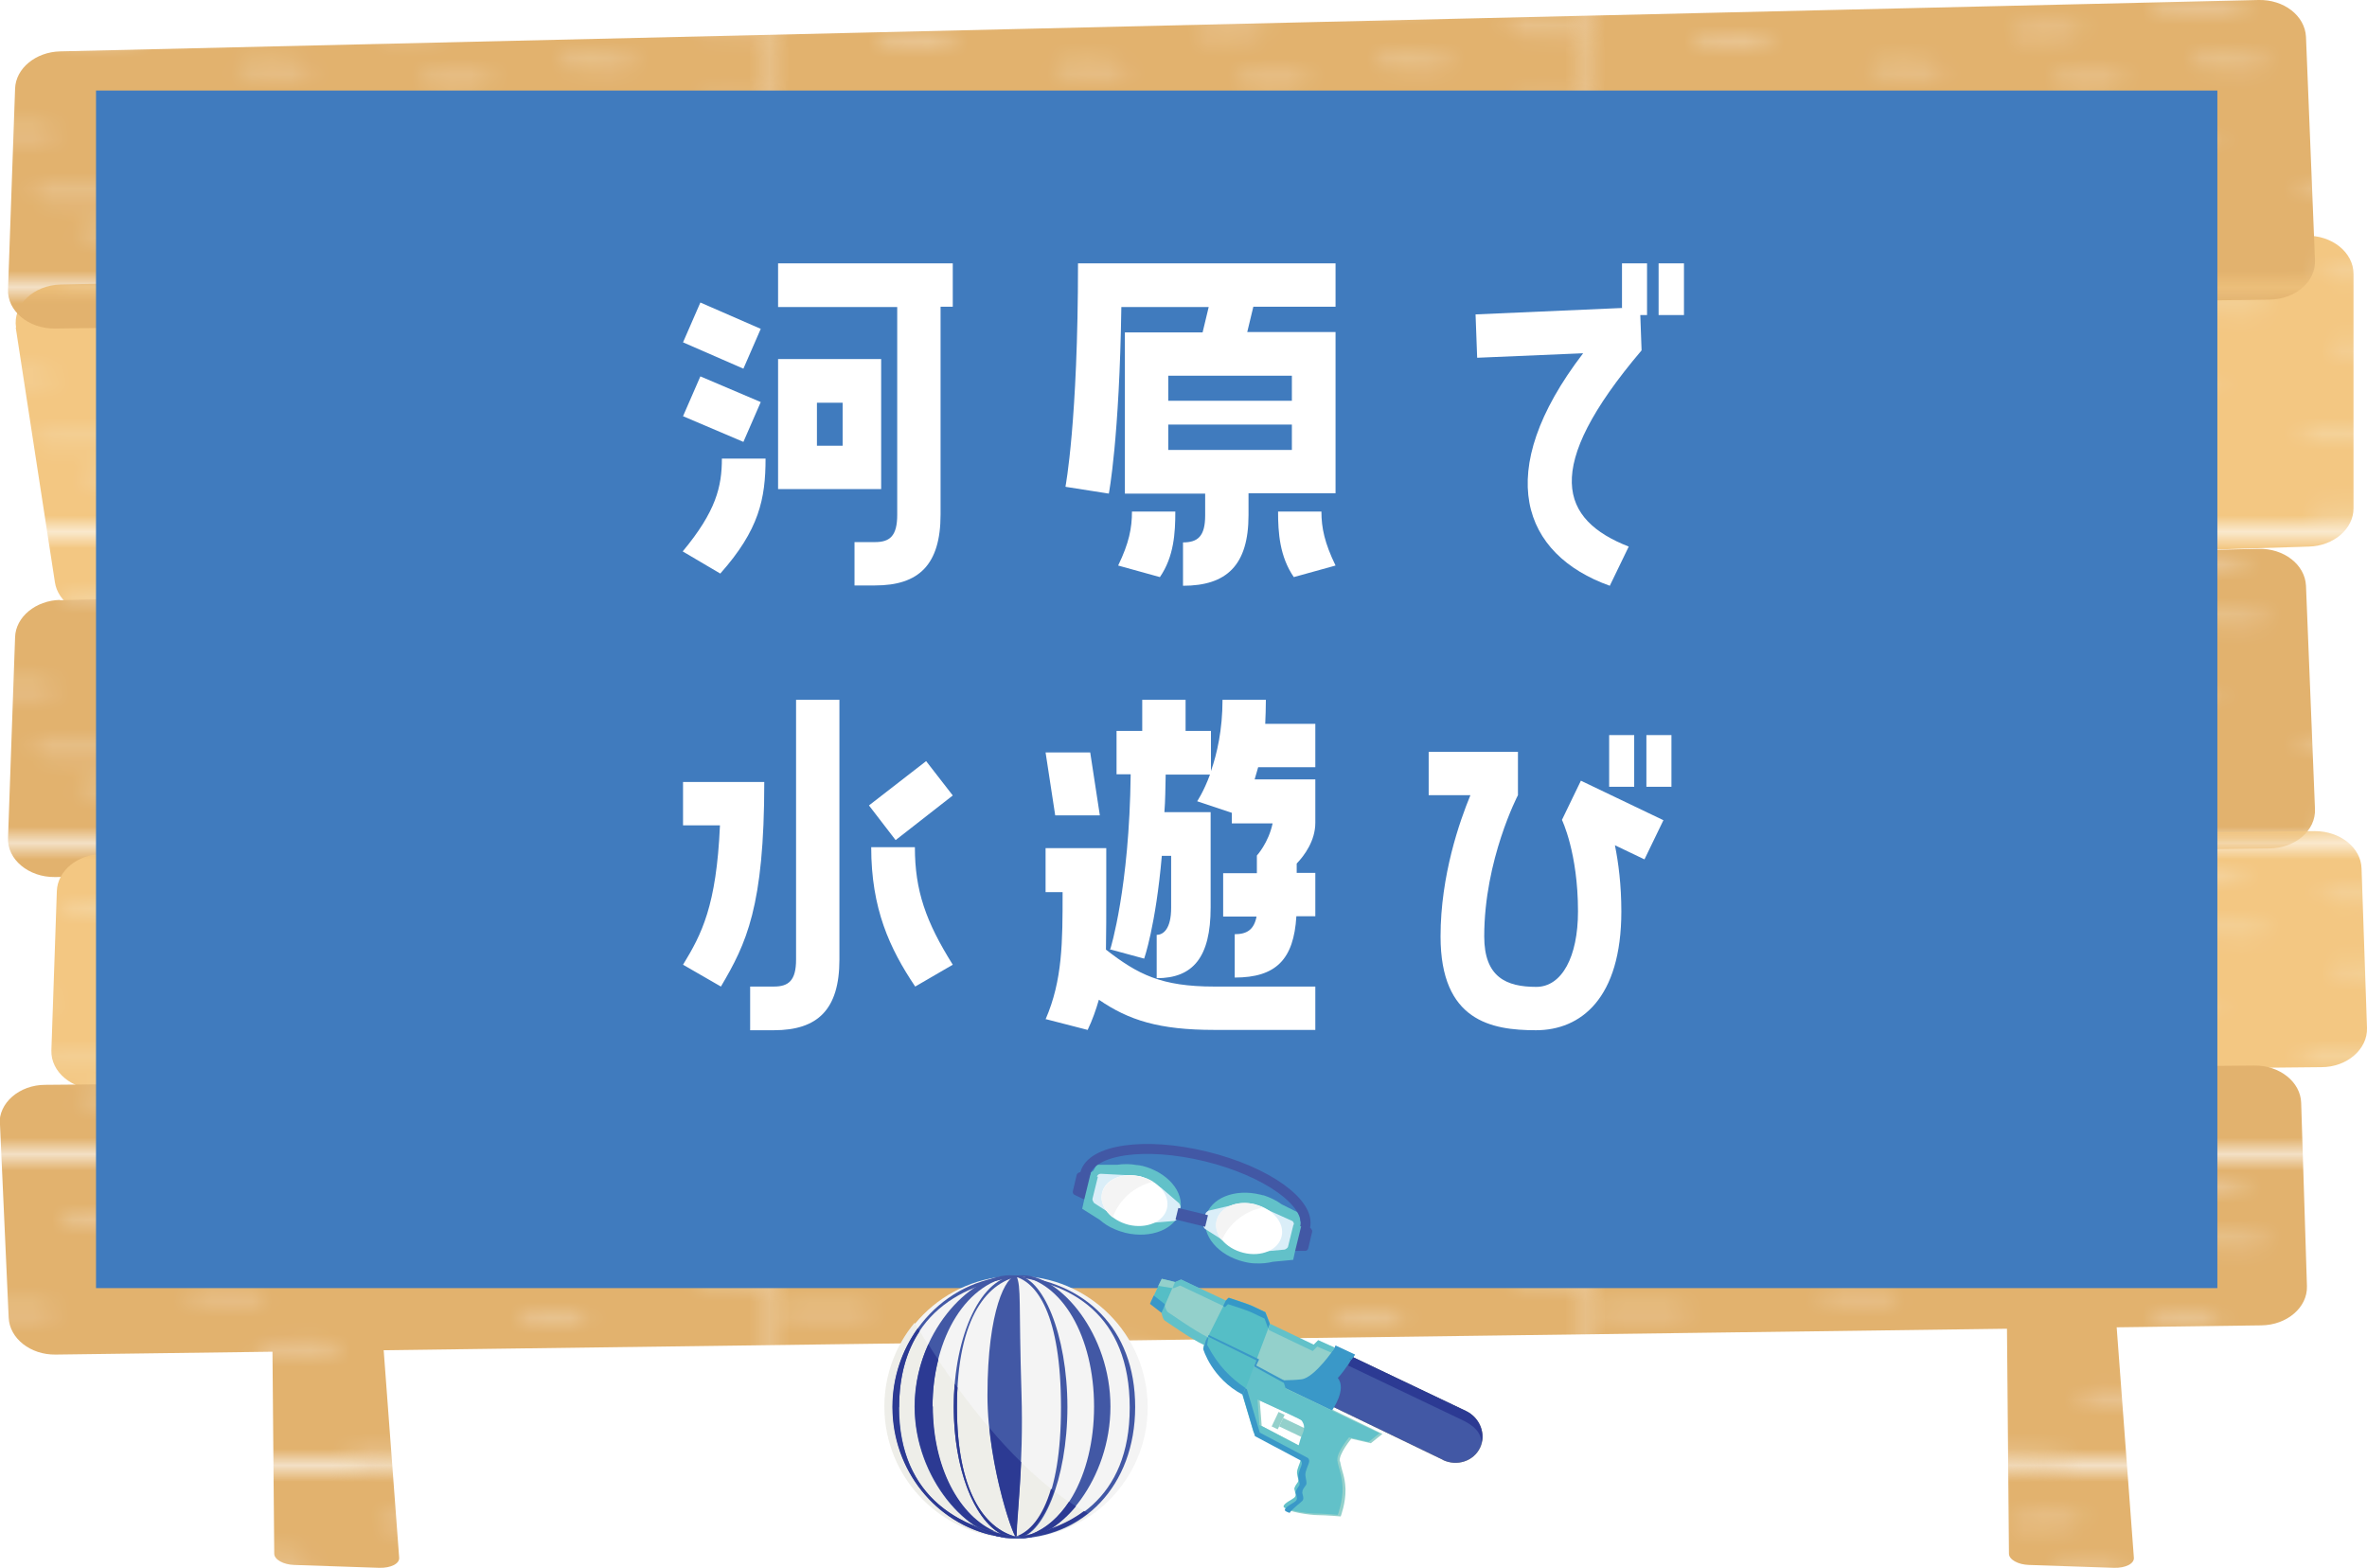 <?xml version="1.0" encoding="UTF-8"?>
<svg id="_レイヤー_1" data-name="レイヤー 1" xmlns="http://www.w3.org/2000/svg" xmlns:xlink="http://www.w3.org/1999/xlink" viewBox="0 0 73.71 48.84">
  <defs>
    <style>
      .cls-1, .cls-2 {
        fill: none;
      }

      .cls-3 {
        fill: url(#_新規パターンスウォッチ_16);
      }

      .cls-4 {
        fill: url(#_新規パターンスウォッチ_12);
      }

      .cls-5 {
        fill: #eeeee9;
      }

      .cls-6 {
        fill: #f4f4f4;
      }

      .cls-7 {
        fill: #ebc99a;
      }

      .cls-8 {
        fill: #f3c782;
      }

      .cls-9 {
        fill: #fff;
      }

      .cls-10 {
        fill: #f5d5a1;
      }

      .cls-11 {
        fill: #ad9d6b;
      }

      .cls-12 {
        fill: #daeef8;
      }

      .cls-13 {
        fill: #e2b26e;
      }

      .cls-14 {
        fill: #407bbe;
      }

      .cls-15 {
        fill: #4258a5;
      }

      .cls-16 {
        fill: #3598c7;
      }

      .cls-17 {
        fill: #93d0cb;
      }

      .cls-18 {
        fill: #62c1c9;
      }

      .cls-19 {
        fill: #2c3a93;
      }

      .cls-20 {
        fill: #3a98c8;
      }

      .cls-21 {
        fill: #55bec6;
      }

      .cls-2 {
        stroke: #4258a5;
        stroke-miterlimit: 10;
        stroke-width: .31px;
      }

      .cls-22 {
        fill: url(#_新規パターンスウォッチ_16-2);
      }
    </style>
    <pattern id="_新規パターンスウォッチ_16" data-name="新規パターンスウォッチ 16" x="0" y="0" width="40.83" height="18.42" patternTransform="translate(-3026.16 -4091.73) scale(.62 .51)" patternUnits="userSpaceOnUse" viewBox="0 0 40.83 18.42">
      <g>
        <rect class="cls-1" x="0" y="0" width="40.83" height="18.42"/>
        <rect class="cls-13" x="0" y="0" width="40.83" height="18.42"/>
        <path class="cls-7" d="m31.8,1.07c-1-.05-1.99-.09-2.99-.14-.23-.01-.53.05-.68.11-.17.06-.29.17-.28.26.01.1.09.2.28.26.2.07.41.1.68.11,1,.05,1.99.09,2.99.14.23.01.53-.05.68-.11.17-.06.29-.17.28-.26-.01-.1-.09-.2-.28-.26-.2-.07-.41-.1-.68-.11h0Z"/>
        <path class="cls-7" d="m23.79,2.54c-.81-.09-1.67-.04-2.42.1-.21.04-.38.14-.44.22-.06.09-.03.21.1.29.13.08.33.15.58.17.26.02.5.01.74-.04.06-.01.12-.02.18-.03-.08.01-.15.02-.23.04.19-.03.38-.05.58-.06-.09,0-.17,0-.26.01.2,0,.4,0,.6,0-.09,0-.17,0-.26-.01.1,0,.21.01.31.03.24.03.53.01.74-.04.2-.05.39-.13.44-.22.06-.1.04-.2-.1-.29-.14-.08-.33-.14-.58-.17h0Z"/>
        <path class="cls-7" d="m25.71,5.51h-1.79c-.25,0-.51.04-.68.11-.17.06-.29.17-.28.26.01.1.09.2.28.26.19.07.42.11.68.11h1.79c.25,0,.51-.04.68-.11.17-.06.29-.17.28-.26-.01-.1-.09-.2-.28-.26-.19-.07-.42-.11-.68-.11h0Z"/>
        <path class="cls-7" d="m32.85,4.48c-.64-.03-1.28-.05-1.92-.08-.23,0-.53.05-.68.11-.17.06-.29.17-.28.26.01.1.09.2.28.26.07.02.13.04.2.06.15.03.31.05.49.05.64.03,1.28.05,1.92.08.23,0,.53-.05.68-.11.17-.06.29-.17.28-.26-.01-.1-.09-.2-.28-.26-.07-.02-.13-.04-.2-.06-.15-.03-.31-.05-.49-.05h0Z"/>
        <path class="cls-7" d="m30.7,9.3c-.63-.05-1.28-.09-1.93-.09-.24,0-.51.04-.68.11-.17.06-.29.17-.28.26.01.1.09.2.28.26.19.07.42.11.68.11.32,0,.65.01.97.03-.09,0-.17,0-.26-.01.24.01.47.03.7.05.25.02.52.01.74-.04.2-.05.39-.13.44-.22.06-.1.04-.2-.1-.29-.13-.08-.33-.15-.58-.17h0Z"/>
        <path class="cls-7" d="m14.23,7.78c-.54.02-1.08.02-1.62-.01.09,0,.17,0,.26.01-.14,0-.29-.02-.43-.03-.26-.02-.51-.01-.74.04-.2.05-.39.13-.44.22-.06.1-.04.2.1.29.13.08.33.15.58.17.76.06,1.53.08,2.3.05.26-.01.49-.03.68-.11.17-.06.29-.17.28-.26-.01-.1-.09-.2-.28-.26-.18-.06-.43-.12-.68-.11h0Z"/>
        <path class="cls-7" d="m38.85,16.81c-.54.02-1.08.02-1.62-.01.09,0,.17,0,.26.01-.14,0-.29-.02-.43-.03-.26-.02-.51-.01-.74.04-.2.05-.39.13-.44.22-.06.1-.04.2.1.29.13.08.33.15.58.17.76.06,1.53.08,2.3.05.26-.01.49-.03.68-.11.17-.06.29-.17.28-.26-.01-.1-.09-.2-.28-.26-.18-.06-.43-.12-.68-.11h0Z"/>
        <path class="cls-7" d="m8.26,3.19c-.43-.06-.88-.09-1.34-.1-.46-.01-.91,0-1.36.03-.22.01-.47.1-.58.17-.12.08-.17.2-.1.29.08.09.22.18.44.22.08.01.15.03.23.04.17.02.34.02.51,0,.04,0,.08,0,.12,0-.09,0-.17,0-.26.01.4-.02.8-.02,1.2,0-.09,0-.17,0-.26-.01.29.02.58.04.86.08.23.03.54,0,.74-.04.2-.05.39-.13.44-.22.12-.21-.16-.39-.67-.46h0Z"/>
        <path class="cls-7" d="m13.47,0h-2.68c-.51,0-.99.17-.97.37.02.2.42.37.97.37h2.68c.51,0,.99-.17.97-.37-.02-.2-.42-.37-.97-.37h0Z"/>
        <path class="cls-7" d="m16.78,4.79c-.67-.05-1.36-.08-2.04-.06-.26,0-.5.04-.68.11-.17.06-.29.17-.28.26.01.1.09.2.28.26.18.06.43.11.68.11.45,0,.9,0,1.34.02-.09,0-.17,0-.26-.01.15,0,.3.02.44.03.26.02.51.01.74-.04.2-.05.39-.13.44-.22.06-.1.04-.2-.1-.29-.13-.08-.33-.15-.58-.17h0Z"/>
        <path class="cls-7" d="m17.18,11.65s.08,0,.13,0c.04.02.09.03.14.04.22.05.5.07.74.04.23-.03.46-.08.58-.17.18-.13.21-.28.01-.42-.1-.07-.28-.13-.47-.17-.21-.04-.45-.07-.68-.07-.13,0-.25,0-.38.01-.54.02-1.07.03-1.61.05-.26,0-.49.04-.68.11-.17.06-.29.17-.28.26.01.1.09.2.28.26.18.06.43.12.68.11.35,0,.69-.02,1.04-.03.17,0,.33,0,.5-.01Z"/>
        <path class="cls-7" d="m3.77,8.67H.97C.46,8.67-.02,8.84,0,9.04c.02.2.42.37.97.37h2.81c.51,0,.99-.17.97-.37-.02-.2-.42-.37-.97-.37h0Z"/>
        <path class="cls-7" d="m29.15,14.04c-1.32-.03-2.64-.07-3.95-.1-.5-.01-.99.18-.97.37.02.21.42.36.97.37,1.32.03,2.64.07,3.95.1.5.01.99-.18.97-.37-.02-.21-.42-.36-.97-.37h0Z"/>
        <path class="cls-7" d="m9.64,14.71c-.98-.04-1.96-.05-2.94-.03-.26,0-.5.04-.68.11-.17.06-.29.17-.28.26.02.19.43.39.97.37.98-.03,1.96-.02,2.94.03.23.01.53-.05.68-.11.17-.06.29-.17.28-.26-.01-.1-.09-.2-.28-.26-.2-.07-.41-.1-.68-.11h0Z"/>
        <path class="cls-7" d="m7.22,12.46h-2.81c-.51,0-.99.17-.97.37.02.2.42.37.97.37h2.81c.51,0,.99-.17.97-.37-.02-.2-.42-.37-.97-.37h0Z"/>
        <path class="cls-7" d="m22.9,17.67l-2.68-.1c-.23,0-.52.05-.68.11-.17.06-.29.17-.28.26.01.1.09.2.28.26.2.07.41.1.68.11l2.68.1c.23,0,.52-.05.68-.11.17-.06.29-.17.28-.26-.01-.1-.09-.2-.28-.26-.2-.07-.41-.1-.68-.11h0Z"/>
        <path class="cls-7" d="m39.36,12.19c-1.02-.02-2.04-.04-3.07-.06-.51,0-.99.18-.97.37.02.21.42.36.97.37,1.02.02,2.04.04,3.07.06.51,0,.99-.18.97-.37-.02-.21-.42-.36-.97-.37h0Z"/>
        <path class="cls-7" d="m39.87,6.85c-.72-.03-1.45-.05-2.17-.08-.23,0-.52.05-.68.11-.17.06-.29.17-.28.26.01.1.09.2.28.26.07.02.13.04.2.06.15.03.31.05.49.05.72.03,1.45.05,2.17.08.23,0,.52-.05.68-.11.17-.06.29-.17.28-.26-.01-.1-.09-.2-.28-.26-.07-.02-.13-.04-.2-.06-.15-.03-.31-.05-.49-.05h0Z"/>
        <path class="cls-7" d="m40,2.47c-.81-.11-1.7-.14-2.55-.11-.26.01-.49.03-.68.11-.17.06-.29.17-.28.26.01.1.09.2.28.26.18.06.43.12.68.11.44-.02.87-.02,1.31,0-.09,0-.17,0-.26-.01.34.02.67.05.99.09.23.03.54,0,.74-.04.2-.05.39-.13.44-.22.12-.21-.16-.39-.67-.46h0Z"/>
      </g>
    </pattern>
    <pattern id="_新規パターンスウォッチ_12" data-name="新規パターンスウォッチ 12" x="0" y="0" width="40.83" height="18.42" patternTransform="translate(-3026.16 -4091.73) scale(.62 .51)" patternUnits="userSpaceOnUse" viewBox="0 0 40.83 18.42">
      <g>
        <rect class="cls-1" x="0" y="0" width="40.83" height="18.42"/>
        <rect class="cls-8" x="0" y="0" width="40.83" height="18.42"/>
        <path class="cls-10" d="m31.8,1.07c-1-.05-1.99-.09-2.99-.14-.23-.01-.53.05-.68.11-.17.06-.29.17-.28.26.01.1.09.2.28.26.2.07.41.1.68.11,1,.05,1.99.09,2.99.14.23.01.53-.05.68-.11.17-.06.29-.17.28-.26-.01-.1-.09-.2-.28-.26-.2-.07-.41-.1-.68-.11h0Z"/>
        <path class="cls-10" d="m23.79,2.54c-.81-.09-1.67-.04-2.42.1-.21.04-.38.14-.44.22-.06.09-.03.21.1.29.13.08.33.15.58.17.26.02.5.01.74-.04.06-.01.12-.02.18-.03-.08.01-.15.02-.23.04.19-.03.38-.05.58-.06-.09,0-.17,0-.26.01.2,0,.4,0,.6,0-.09,0-.17,0-.26-.01.1,0,.21.01.31.03.24.03.53.01.74-.04.2-.05.39-.13.44-.22.06-.1.04-.2-.1-.29-.14-.08-.33-.14-.58-.17h0Z"/>
        <path class="cls-10" d="m25.71,5.51h-1.79c-.25,0-.51.04-.68.11-.17.06-.29.17-.28.26.01.1.09.2.28.26.19.07.42.11.68.11h1.79c.25,0,.51-.04.68-.11.17-.06.29-.17.28-.26-.01-.1-.09-.2-.28-.26-.19-.07-.42-.11-.68-.11h0Z"/>
        <path class="cls-10" d="m32.85,4.48c-.64-.03-1.28-.05-1.92-.08-.23,0-.53.05-.68.11-.17.06-.29.17-.28.26.01.1.09.2.28.26.07.02.13.04.2.06.15.03.31.05.49.05.64.03,1.28.05,1.92.08.23,0,.53-.05.68-.11.17-.06.29-.17.28-.26-.01-.1-.09-.2-.28-.26-.07-.02-.13-.04-.2-.06-.15-.03-.31-.05-.49-.05h0Z"/>
        <path class="cls-10" d="m30.7,9.3c-.63-.05-1.28-.09-1.93-.09-.24,0-.51.04-.68.11-.17.06-.29.17-.28.26.01.1.09.2.28.26.19.07.42.11.68.11.32,0,.65.01.97.03-.09,0-.17,0-.26-.01.24.01.47.03.7.05.25.02.52.01.74-.04.2-.05.39-.13.44-.22.06-.1.04-.2-.1-.29-.13-.08-.33-.15-.58-.17h0Z"/>
        <path class="cls-10" d="m14.23,7.78c-.54.02-1.08.02-1.62-.01.09,0,.17,0,.26.01-.14,0-.29-.02-.43-.03-.26-.02-.51-.01-.74.04-.2.05-.39.13-.44.22-.06.1-.04.2.1.29.13.08.33.15.58.17.76.06,1.53.08,2.3.05.26-.01.49-.03.68-.11.17-.06.29-.17.28-.26-.01-.1-.09-.2-.28-.26-.18-.06-.43-.12-.68-.11h0Z"/>
        <path class="cls-10" d="m38.85,16.81c-.54.02-1.08.02-1.62-.01.09,0,.17,0,.26.01-.14,0-.29-.02-.43-.03-.26-.02-.51-.01-.74.04-.2.05-.39.13-.44.22-.06.1-.04.2.1.29.13.08.33.15.58.17.76.06,1.53.08,2.3.05.26-.01.49-.03.68-.11.17-.06.29-.17.28-.26-.01-.1-.09-.2-.28-.26-.18-.06-.43-.12-.68-.11h0Z"/>
        <path class="cls-10" d="m8.26,3.19c-.43-.06-.88-.09-1.34-.1-.46-.01-.91,0-1.36.03-.22.01-.47.1-.58.17-.12.08-.17.2-.1.29.08.09.22.18.44.22.08.01.15.03.23.04.17.02.34.02.51,0,.04,0,.08,0,.12,0-.09,0-.17,0-.26.01.4-.02.8-.02,1.2,0-.09,0-.17,0-.26-.01.29.02.58.04.86.08.23.03.54,0,.74-.04.2-.05.39-.13.44-.22.12-.21-.16-.39-.67-.46h0Z"/>
        <path class="cls-10" d="m13.47,0h-2.68c-.51,0-.99.17-.97.37.02.2.42.37.97.37h2.68c.51,0,.99-.17.97-.37-.02-.2-.42-.37-.97-.37h0Z"/>
        <path class="cls-10" d="m16.78,4.79c-.67-.05-1.36-.08-2.04-.06-.26,0-.5.04-.68.11-.17.06-.29.17-.28.26.01.1.09.2.28.26.18.06.43.11.68.11.45,0,.9,0,1.34.02-.09,0-.17,0-.26-.01.15,0,.3.02.44.03.26.02.51.01.74-.04.2-.05.39-.13.44-.22.06-.1.04-.2-.1-.29-.13-.08-.33-.15-.58-.17h0Z"/>
        <path class="cls-10" d="m17.18,11.65s.08,0,.13,0c.04.02.09.03.14.04.22.05.5.07.74.04.23-.03.46-.08.58-.17.18-.13.21-.28.01-.42-.1-.07-.28-.13-.47-.17-.21-.04-.45-.07-.68-.07-.13,0-.25,0-.38.01-.54.02-1.07.03-1.61.05-.26,0-.49.04-.68.11-.17.06-.29.17-.28.26.01.1.09.2.28.26.18.06.43.12.68.11.35,0,.69-.02,1.04-.03.17,0,.33,0,.5-.01Z"/>
        <path class="cls-10" d="m3.77,8.67H.97C.46,8.67-.02,8.84,0,9.04c.02.2.42.37.97.37h2.81c.51,0,.99-.17.97-.37-.02-.2-.42-.37-.97-.37h0Z"/>
        <path class="cls-10" d="m29.15,14.04c-1.32-.03-2.64-.07-3.95-.1-.5-.01-.99.18-.97.37.02.21.42.36.97.37,1.32.03,2.64.07,3.95.1.5.01.99-.18.97-.37-.02-.21-.42-.36-.97-.37h0Z"/>
        <path class="cls-10" d="m9.64,14.71c-.98-.04-1.96-.05-2.94-.03-.26,0-.5.04-.68.11-.17.06-.29.17-.28.26.02.19.43.39.97.37.98-.03,1.96-.02,2.94.03.23.01.53-.05.68-.11.17-.06.29-.17.28-.26-.01-.1-.09-.2-.28-.26-.2-.07-.41-.1-.68-.11h0Z"/>
        <path class="cls-10" d="m7.22,12.46h-2.81c-.51,0-.99.17-.97.37.02.2.42.37.97.37h2.81c.51,0,.99-.17.97-.37-.02-.2-.42-.37-.97-.37h0Z"/>
        <path class="cls-10" d="m22.9,17.67l-2.68-.1c-.23,0-.52.05-.68.11-.17.06-.29.17-.28.26.01.1.09.2.28.26.2.07.41.1.68.11l2.68.1c.23,0,.52-.05.68-.11.17-.06.29-.17.28-.26-.01-.1-.09-.2-.28-.26-.2-.07-.41-.1-.68-.11h0Z"/>
        <path class="cls-10" d="m39.36,12.19c-1.02-.02-2.04-.04-3.07-.06-.51,0-.99.18-.97.37.02.21.42.36.97.37,1.02.02,2.04.04,3.07.06.51,0,.99-.18.97-.37-.02-.21-.42-.36-.97-.37h0Z"/>
        <path class="cls-10" d="m39.87,6.85c-.72-.03-1.45-.05-2.17-.08-.23,0-.52.05-.68.11-.17.06-.29.17-.28.26.01.1.09.2.28.26.07.02.13.04.2.06.15.03.31.05.49.05.72.03,1.45.05,2.17.08.23,0,.52-.05.68-.11.17-.06.29-.17.28-.26-.01-.1-.09-.2-.28-.26-.07-.02-.13-.04-.2-.06-.15-.03-.31-.05-.49-.05h0Z"/>
        <path class="cls-10" d="m40,2.47c-.81-.11-1.7-.14-2.55-.11-.26.01-.49.03-.68.11-.17.06-.29.17-.28.26.01.1.09.2.28.26.18.06.43.12.68.11.44-.02.87-.02,1.31,0-.09,0-.17,0-.26-.01.34.02.67.05.99.09.23.03.54,0,.74-.04.2-.05.39-.13.44-.22.12-.21-.16-.39-.67-.46h0Z"/>
      </g>
    </pattern>
    <pattern id="_新規パターンスウォッチ_16-2" data-name="新規パターンスウォッチ 16" patternTransform="translate(-3026.16 -4099.35) scale(.62 .51)" xlink:href="#_新規パターンスウォッチ_16"/>
  </defs>
  <g>
    <g>
      <path class="cls-3" d="m8.43,35.8c.01,1.34.09,10.53.11,12.58,0,.18.28.34.62.35l2.65.09c.36.01.64-.13.62-.32l-.95-12.73c0-.12-.25-.21-.53-.21l-2.05.02c-.26,0-.47.09-.47.2Z"/>
      <path class="cls-3" d="m62.45,35.8c.01,1.34.09,10.53.11,12.58,0,.18.28.34.62.35l2.65.09c.36.01.64-.13.62-.32l-.95-12.73c0-.12-.25-.21-.53-.21l-2.05.02c-.26,0-.47.09-.47.2Z"/>
      <path class="cls-4" d="m.49,10.2l1.22,7.93c.09.61.74,1.06,1.48,1.04l68.71-2.15c.77-.02,1.39-.55,1.39-1.19v-7.3c0-.67-.67-1.21-1.48-1.19L1.89,8.86c-.85.02-1.5.64-1.39,1.34Z"/>
      <path class="cls-3" d="m1.86,18.69l68.47-1.6c.79-.02,1.45.49,1.48,1.15l.28,6.95c.03.67-.61,1.22-1.42,1.23L1.71,27.31c-.82.01-1.49-.55-1.46-1.22l.22-6.25c.02-.63.64-1.14,1.4-1.16Z"/>
      <path class="cls-22" d="m1.86,1.6L70.33,0c.79-.02,1.45.49,1.48,1.15l.28,6.95c.03.67-.61,1.22-1.42,1.23L1.71,10.23c-.82.01-1.49-.55-1.46-1.22l.22-6.25c.02-.63.64-1.14,1.4-1.16Z"/>
      <path class="cls-4" d="m3.19,26.59c9.06-.09,59.74-.61,68.89-.71.79,0,1.44.51,1.46,1.16l.17,4.97c.02.66-.62,1.22-1.42,1.22l-69.23.7c-.82,0-1.48-.55-1.46-1.22l.17-4.96c.02-.64.65-1.15,1.42-1.16Z"/>
      <path class="cls-3" d="m0,35.02l.27,6.01c.03.65.68,1.16,1.46,1.15l68.69-.91c.8-.01,1.44-.56,1.42-1.22l-.18-5.71c-.02-.65-.67-1.17-1.46-1.16l-68.79.6c-.81,0-1.46.57-1.42,1.23Z"/>
    </g>
    <rect class="cls-14" x="2.99" y="2.82" width="66.06" height="37.29"/>
  </g>
  <g>
    <path class="cls-9" d="m23.69,10.24l-.54,1.24-1.88-.82.54-1.24,1.88.82Zm0,2.28l-.54,1.24-1.88-.8.54-1.24,1.88.8Zm.15,1.76c0,1.25-.2,2.22-1.41,3.58l-1.17-.69c1.04-1.25,1.22-2.02,1.22-2.89h1.35Zm.39-4.73v-1.35h5.44v1.35h-.38v6.47c0,1.57-.68,2.21-2.04,2.21h-.64v-1.35h.64c.46,0,.69-.19.69-.85v-6.47h-3.71Zm3.21,1.63v4.05h-3.21v-4.05h3.21Zm-1.2,2.7v-1.34h-.8v1.34h.8Z"/>
    <path class="cls-9" d="m33.18,15.15s.39-2.03.39-6.95h8.02v1.35h-2.56l-.19.79h2.75v5.02h-2.71v.68c0,1.56-.68,2.2-2.04,2.2v-1.35c.46,0,.69-.19.69-.84v-.68h-2.5v-5.02h2.42l.19-.79h-2.72c-.06,4.1-.39,5.81-.39,5.81l-1.34-.21Zm3.42.78c0,.66-.04,1.4-.48,2.04l-1.3-.36c.34-.7.43-1.17.43-1.68h1.35Zm3.63-4.23h-3.85v.78h3.85v-.78Zm0,2.31v-.79h-3.85v.79h3.85Zm.92,1.92c0,.51.1.98.44,1.68l-1.3.36c-.44-.64-.49-1.38-.49-2.04h1.35Z"/>
    <path class="cls-9" d="m50.51,9.58v-1.38h.78v1.61h-.21l.04,1.1c-3.14,3.7-2.52,5.28-.4,6.11l-.59,1.22c-2.72-.97-3.68-3.52-.83-7.24l-3.3.14-.05-1.35,4.57-.2Zm1.93-1.38v1.61h-.79v-1.61h.79Z"/>
    <path class="cls-9" d="m21.27,30.04c.58-.95,1.04-1.83,1.15-4.34h-1.15v-1.35h2.53c0,3.89-.56,5.03-1.35,6.37l-1.18-.68Zm2.09,2.03v-1.35h.74c.46,0,.69-.19.69-.84v-8.09h1.35v8.09c0,1.56-.68,2.2-2.04,2.2h-.74Zm6.31-7.3l-1.78,1.39-.83-1.08,1.78-1.38.83,1.07Zm-1.18,1.61c0,1.35.34,2.32,1.18,3.66l-1.17.68c-.8-1.19-1.37-2.43-1.37-4.34h1.35Z"/>
    <path class="cls-9" d="m34.25,25.39h-1.39l-.3-1.96h1.39l.3,1.96Zm-1.69,6.35c.53-1.22.53-2.41.53-3.96h-.53v-1.37h1.89v1.37c0,.67,0,1.25-.01,1.79.99.77,1.72,1.15,3.37,1.15h3.15v1.35h-3.15c-1.71,0-2.66-.3-3.59-.94-.09.31-.2.63-.35.94l-1.32-.34Zm2.02-2.2s.59-1.89.63-5.43h-.44v-1.35h.8v-.97h1.35v.97h.79v1.25c.19-.54.36-1.29.36-2.22h1.35c0,.26-.01.51-.02.75h1.56v1.35h-1.78l-.11.38h1.89v1.35c0,.56-.34,1.02-.58,1.27v.29h.58v1.35h-.59c-.08,1.35-.64,1.91-1.92,1.91v-1.35c.38,0,.6-.14.68-.55h-1.04v-1.35h1.05v-.55s.36-.39.49-1h-1.27v-.33l-1.08-.36s.2-.29.4-.83h-1.38c-.01.41-.01.8-.04,1.17h1.44v2.97c0,1.55-.55,2.2-1.68,2.2v-1.35c.21,0,.45-.19.45-.84v-1.62h-.29c-.19,2.18-.55,3.2-.55,3.2l-1.07-.29Z"/>
    <path class="cls-9" d="m49.23,24.31l2.57,1.23-.59,1.22-.92-.44c.11.54.2,1.24.2,2.06,0,2.72-1.27,3.7-2.66,3.7s-2.97-.29-2.97-2.92c0-1.91.6-3.6.93-4.4h-1.3v-1.35h2.78v1.35s-1.05,2.01-1.05,4.4c0,1.27.69,1.57,1.62,1.57.8,0,1.3-.94,1.3-2.35,0-1.83-.5-2.85-.5-2.85l.59-1.22Zm1.66-1.42v1.61h-.78v-1.61h.78Zm.38,1.61v-1.61h.78v1.61h-.78Z"/>
  </g>
  <g>
    <g>
      <path class="cls-11" d="m44.93,45.46c.44.21.96.04,1.16-.38.2-.42,0-.93-.43-1.14l-3.93-1.87s-.58.86-.98.9c-.4.04-.64,0-.67.06l-.03.07,4.89,2.36Z"/>
      <path class="cls-17" d="m41.72,45.51c-.04-.23.36-.71.36-.71l.61.14.36-.29-2-.97.87-1.27-.27-.4-.6-.26-.14.14-1.36-.65-.14-.36s-.27-.13-.4-.19c-.13-.06-.74-.26-.74-.26,0,0-.04.03-.09.09l-1.4-.67-.19.08-.41-.1-.34.72.36.28s.03.2.1.25c.05.03.81.57,1.22.76-.05.16,0,.12,0,.12,0,0,.26.91,1.23,1.42l.38,1.28,1.43.76s.04.07.03.09c0,.08-.12.28-.11.41.01.12.07.23.02.29s-.12.16-.1.22c.01.07.07.17.01.24-.06.07-.34.18-.35.29,0,.11.73.22.98.22.25,0,.71.04.71.04,0,0,.16-.42.15-.85-.02-.43-.11-.52-.17-.87Zm-2.49-1.9c.82.38,1.35.61,1.38.66.03.06.13.17.02.41-.05.11-.09.24-.12.36l-1.22-.64-.06-.78Z"/>
      <path class="cls-21" d="m36.59,39.92l-.41-.1-.34.72.36.28.39-.9Z"/>
      <path class="cls-15" d="m44.93,45.46c.44.21.96.04,1.16-.38.2-.42,0-.93-.43-1.14l-3.93-1.87s-.58.86-.98.9c-.4.04-.64,0-.67.06l-.03.07,4.89,2.36Z"/>
      <path class="cls-20" d="m41.56,41.98s-.62.92-1.03.97c-.41.05-.66,0-.7.08l-.04.08,1.69.81s.47-.66.18-1.01c.24-.26.52-.72.52-.72l-.6-.28-.03.08Z"/>
      <rect class="cls-17" x="39.84" y="44.37" width="1.05" height=".29" transform="translate(23.08 -13.04) rotate(25.48)"/>
      <rect class="cls-17" x="39.69" y="43.99" width=".21" height=".5" transform="translate(22.91 -12.82) rotate(25.48)"/>
      <path class="cls-18" d="m41.65,45.47c-.04-.23.36-.71.36-.71l.61.14.34-.27-5.47-2.61c.1.29.43.92,1.17,1.31l.38,1.28,1.43.76s.04.07.03.09c0,.08-.12.28-.11.41.01.12.07.23.02.29-.04.06-.12.16-.1.22.01.07.07.17.01.24-.06.07-.34.18-.35.29,0,.11.73.22.98.22s.71.04.71.04c0,0,.16-.42.15-.85-.02-.43-.11-.52-.17-.87Zm-2.43-1.11l-.06-.78c.82.38,1.35.61,1.38.66.03.06.13.17.02.41-.05.11-.09.24-.12.36l-1.22-.64Z"/>
      <polygon class="cls-18" points="40.11 43.48 39.96 42.99 38.78 42.43 38.7 42.81 40.11 43.48"/>
      <path class="cls-21" d="m38.74,43.37c-.97-.51-1.23-1.42-1.23-1.42,0,0,.03-.11.08-.27l.59-1.18c.06-.06.09-.09.09-.09,0,0,.6.19.74.26.13.06.4.19.4.19l.14.36-.81,2.15Z"/>
      <g>
        <path class="cls-20" d="m40.56,46.47c-.02-.07.07-.17.11-.23.04-.07-.01-.18-.02-.31-.01-.13.12-.35.12-.43,0-.03-.01-.07-.04-.1l-1.5-.79-.4-1.35s-.03-.02-.05-.03l-.08.21.38,1.28,1.43.76s.04.07.03.09c0,.08-.12.28-.11.41.01.12.07.23.02.29-.04.06-.12.16-.1.22.01.07.07.17.01.24-.06.07-.34.18-.35.29,0,.03.06.06.15.09.08-.13.35-.32.4-.38.06-.07,0-.19-.01-.26Z"/>
        <path class="cls-18" d="m37.61,41.64c-.43-.21-1.18-.75-1.24-.78-.05-.04-.09-.16-.1-.22l-.1.23s.03.2.1.25c.05.03.81.57,1.22.76-.05.16,0,.12,0,.12,0,0,.03-.11.08-.27l.05-.1Z"/>
        <path class="cls-20" d="m36.26,40.6l-.33-.26-.12.26.36.28.1-.23s0-.04,0-.04Z"/>
        <path class="cls-20" d="m37.6,41.89c.34.65.73,1.02,1.18,1.33l-.08.21c-.97-.51-1.23-1.42-1.23-1.42,0,0,.03-.11.08-.27l.05-.1s.02.01.03.02c0,0-.03.14-.04.23Z"/>
      </g>
      <g>
        <path class="cls-18" d="m39.52,41.42l1.36.65.14-.14.44.19c.06-.09.1-.14.1-.14v-.02s-.51-.23-.51-.23l-.14.14-1.36-.65-.05.14.02.06Z"/>
        <polygon class="cls-18" points="36.56 40.11 36.75 40.03 38.1 40.67 38.18 40.5 36.78 39.84 36.59 39.92 36.51 40.11 36.56 40.11"/>
        <polygon class="cls-17" points="36.59 39.92 36.18 39.82 36.07 40.04 36.51 40.11 36.59 39.92"/>
        <path class="cls-19" d="m42.08,42.34s-.07.13-.1.18l3.58,1.71c.33.16.58.38.57.71.1-.39-.09-.81-.48-1l-3.58-1.71s-.03.05-.05.08l.07.03Z"/>
        <path class="cls-20" d="m41.59,41.9l-.02.06v.02s-.04.06-.11.14l.08.03.02-.06.23.11.3.14s.04-.06.06-.09c.03-.05.05-.07.05-.07l-.6-.28Z"/>
        <path class="cls-16" d="m38.15,40.7c.06-.06.09-.09.09-.09,0,0,.6.19.74.26.13.06.4.19.4.19l.11.3.05-.14-.14-.36s-.27-.13-.4-.19c-.13-.06-.74-.26-.74-.26,0,0-.04.03-.09.09l-.08.17.05.03Z"/>
      </g>
      <polygon class="cls-20" points="40.12 43.14 39.05 42.55 39.12 42.36 37.62 41.62 37.64 41.57 39.21 42.33 39.12 42.52 40.22 43.11 40.12 43.14"/>
    </g>
    <g>
      <path class="cls-15" d="m33.93,36.52l-.28-.02c-.05,0-.1.03-.12.08l-.12.51c-.01.05.01.1.06.12l.25.12c.06.03.14,0,.15-.07l.15-.6c.02-.06-.03-.13-.1-.13Z"/>
      <path class="cls-18" d="m35.54,36.3s-.07-.02-.11-.02h0s-.02,0-.02,0c-.22-.04-.43-.04-.62-.01h-.64s-.1.18-.1.18l-.08.06-.21.86-.06.27.54.34c.13.11.28.22.46.29h0s0,0,0,0c.11.05.23.09.35.12.8.19,1.56-.12,1.7-.69.14-.58-.39-1.2-1.19-1.4Z"/>
      <path class="cls-12" d="m34.16,36.64c.01-.05.06-.09.12-.09.29.01,1.16.06,1.24.08.09.03.54.3.61.34,0,0,.01,0,.02.01l.57.49s.05.08.04.12l-.1.35c-.01.05-.06.08-.11.08l-.7.06s.04-.06.03-.06l-1.32-.25s-.03,0-.04-.02l-.45-.29s-.06-.08-.05-.13l.17-.69Z"/>
      <path class="cls-9" d="m36.34,37.63c-.1.42-.64.64-1.19.51-.56-.14-.93-.58-.83-1s.64-.64,1.19-.51c.56.14.93.58.83,1Z"/>
      <g>
        <path class="cls-15" d="m40.54,38.13l.26.1s.08.07.06.13l-.12.51c-.01.05-.06.09-.11.08h-.28c-.07-.01-.12-.08-.1-.14l.15-.6c.02-.06.09-.1.15-.08Z"/>
        <path class="cls-18" d="m39.22,37.19s.07.02.11.03h0s.02,0,.02,0c.21.07.4.16.56.28l.58.29v.22s.05.09.05.09l-.21.86-.06.27-.63.06c-.17.04-.35.06-.54.05h0s0,0,0,0c-.12,0-.24-.02-.36-.05-.8-.19-1.33-.82-1.19-1.4.14-.58.9-.89,1.7-.69Z"/>
        <path class="cls-12" d="m40.29,38.14c.01-.05-.01-.11-.07-.13-.27-.12-1.05-.48-1.14-.5-.09-.02-.62.02-.7.02,0,0-.01,0-.02,0l-.73.17s-.08.05-.09.09l-.07.35c0,.05.02.1.06.13l.6.38s0-.07,0-.07l1.29.38s.03,0,.05,0l.54-.05s.09-.04.1-.09l.17-.69Z"/>
        <path class="cls-9" d="m37.89,38.01c-.1.42.27.86.83,1,.56.14,1.09-.09,1.19-.51.1-.42-.27-.86-.83-1-.56-.14-1.09.09-1.19.51Z"/>
      </g>
      <rect class="cls-15" x="36.64" y="37.72" width=".95" height=".37" transform="translate(10.03 -7.71) rotate(13.7)"/>
      <g>
        <path class="cls-6" d="m35.89,36.79c-.11-.07-.24-.12-.38-.15-.56-.14-1.09.09-1.19.51-.07.27.07.55.33.76.21-.57.68-.97,1.25-1.11Z"/>
        <path class="cls-6" d="m39.08,37.5c-.49-.12-.96.04-1.14.36-.03.05-.04.09-.06.15-.05.21.02.43.17.61,0,0,0,0,0-.01.24-.53.72-.9,1.28-1.01-.08-.04-.17-.07-.26-.09Z"/>
      </g>
      <path class="cls-2" d="m40.64,38.22c.19-.76-1.2-1.75-3.09-2.21-1.89-.46-3.57-.22-3.76.54"/>
    </g>
    <g>
      <circle class="cls-6" cx="31.65" cy="43.82" r="4.09"/>
      <path class="cls-5" d="m27.54,43.8c0,2.26,1.83,4.09,4.09,4.09.87,0,1.67-.27,2.33-.73-2.43-1.24-4.58-4.47-5.48-5.97-.59.71-.94,1.62-.94,2.61Z"/>
      <path class="cls-15" d="m28,43.82c0-2.86,1.97-3.94,4.02-4.09-.09,0-.19-.01-.28-.01-2.18,0-3.94,1.83-3.94,4.09s1.77,4.09,3.94,4.09c.09,0,.19,0,.28-.01-2.05-.15-4.02-1.25-4.02-4.06Z"/>
      <path class="cls-15" d="m29.8,43.82c0-2.86.99-3.94,2.01-4.09-.05,0-.09-.01-.14-.01-1.09,0-1.97,1.83-1.97,4.09s.88,4.09,1.97,4.09c.05,0,.09,0,.14-.01-1.02-.15-2.01-1.25-2.01-4.06Z"/>
      <path class="cls-15" d="m35.18,43.82c0-2.86-1.82-3.94-3.87-4.09.09,0,.19-.02.28-.01,2.16.18,3.76,1.62,3.76,4.09s-1.64,4.1-3.76,4.1c-.09,0-.19,0-.28-.01,2.05-.15,3.87-1.25,3.87-4.06Z"/>
      <path class="cls-15" d="m33.04,43.82c0-2.86-.74-3.94-1.51-4.09.03,0,.07-.01.11-.01.82,0,1.6,1.83,1.6,4.09s-.78,4.09-1.6,4.09c-.04,0-.07,0-.11-.01.77-.15,1.51-1.25,1.51-4.06Z"/>
      <path class="cls-15" d="m31.85,39.71c-.07,0-.13,0-.19.01,1.42.15,2.41,1.92,2.41,4.08s-.99,3.93-2.41,4.08c.06,0,.13.01.19.01,1.18,0,2.73-1.83,2.73-4.09s-1.56-4.08-2.73-4.09Z"/>
      <path class="cls-15" d="m31.44,39.71c.07,0,.14,0,.21.01-1.54.15-2.61,1.92-2.61,4.08s1.07,3.93,2.61,4.08c-.07,0-.14.01-.21.01-1.27,0-2.96-1.83-2.96-4.09s1.69-4.08,2.96-4.09Z"/>
      <path class="cls-15" d="m31.81,43.39c-.09-2.87,0-3.3-.16-3.67-.31,0-.9,1.04-.9,3.73,0,2.26.9,4.7.9,4.39,0-.57.23-2.19.16-4.45Z"/>
      <g>
        <path class="cls-19" d="m31.63,47.89s.02,0,.03,0c0,0,0,0-.01,0,0,0,0,0-.02,0Z"/>
        <path class="cls-19" d="m31.62,47.89s.01,0,.02,0c0,0,0,0,0,0,0,0,0,0,0,0Z"/>
        <polygon class="cls-19" points="31.69 47.89 31.7 47.89 31.69 47.89 31.69 47.89"/>
        <path class="cls-19" d="m32.02,47.88s0,0,0,0c0,0-.02,0-.03,0,.01,0,.02,0,.04,0Z"/>
        <path class="cls-19" d="m31.7,47.89s.03,0,.05,0c.02,0,.04,0,.06,0,0,0-.02,0-.03,0-.03,0-.05,0-.08,0Z"/>
        <path class="cls-19" d="m31.75,47.89s-.01,0-.02,0c-.01,0-.03,0-.04,0,0,0,0,0,0,0,.03,0,.05,0,.08,0,0,0-.02,0-.03,0Z"/>
        <path class="cls-19" d="m28,43.82c0-.99.24-1.77.64-2.37-.02-.03-.04-.06-.06-.09-.49.68-.79,1.53-.79,2.45,0,1.98,1.36,3.63,3.16,4.01-.21-.07-.42-.18-.63-.32-1.32-.54-2.33-1.67-2.33-3.68Z"/>
        <polygon class="cls-19" points="31.65 47.84 31.65 47.84 31.66 47.84 31.66 47.84 31.65 47.84 31.65 47.84"/>
        <path class="cls-19" d="m31.6,47.83s.01,0,.02,0c0,0,0,0,0,0,0,0-.01,0-.02,0Z"/>
        <path class="cls-19" d="m31.05,47.73c.06.02.12.04.18.06-.02-.01-.04-.02-.07-.04-.04,0-.08-.02-.11-.03Z"/>
        <path class="cls-19" d="m31.67,47.89s.01,0,.02,0c-.01,0-.02,0-.03,0,0,0,0,0,0,0Z"/>
        <path class="cls-19" d="m29.8,43.82c0-.22,0-.42.02-.61-.03-.04-.06-.08-.09-.12-.02.23-.03.47-.03.72,0,1.9.62,3.49,1.47,3.95.14.03.29.06.43.08-.94-.27-1.8-1.4-1.8-4.02Z"/>
        <path class="cls-19" d="m31.67,47.89s-.01,0-.02,0c0,0,0,0,0,0,0,0,0,0,.01,0,.01,0,.02,0,.03,0,0,0,0,0,0,0,0,0-.01,0-.02,0Z"/>
        <path class="cls-19" d="m31.62,47.85s0,0,0,0c0,0-.01,0-.02,0-.15-.02-.29-.05-.43-.08.02.01.04.02.07.04.09.03.19.05.29.07.03,0,.07,0,.1-.01Z"/>
        <path class="cls-19" d="m31.69,47.89s.03,0,.04,0c-.02,0-.04,0-.06,0,0,0,.01,0,.02,0Z"/>
        <path class="cls-19" d="m31.51,47.89s.06,0,.09,0c0,0,.01,0,.02,0-.03,0-.06,0-.09,0,0,0,0,0-.01,0Z"/>
        <path class="cls-19" d="m31.57,47.88h0s-.03,0-.05,0c.03,0,.06,0,.09,0,0,0,0,0,0,0-.02,0-.04,0-.05,0Z"/>
        <path class="cls-19" d="m31.86,47.84c.09-.02.17-.04.25-.07-.05.01-.1.02-.15.03-.03.02-.07.03-.1.05Z"/>
        <path class="cls-19" d="m32.74,47.59c-.19.13-.39.21-.58.26.65-.09,1.23-.35,1.72-.73-.04-.02-.08-.04-.12-.07-.31.23-.65.41-1.02.54Z"/>
        <polygon class="cls-19" points="31.66 47.84 31.65 47.84 31.65 47.84 31.66 47.84"/>
        <path class="cls-19" d="m31.73,47.89s.01,0,.02,0c0,0,0,0,0,0,0,0,0,0-.01,0Z"/>
        <path class="cls-19" d="m31.65,47.89s.01,0,.02,0c0,0,0,0,0,0,0,0,0,0,0,0Z"/>
        <path class="cls-19" d="m31.71,47.88s-.03,0-.05,0c0,0,0,0,0,0,.02,0,.04,0,.06,0,0,0,0,0,.01,0-.01,0-.02,0-.03,0Z"/>
        <path class="cls-19" d="m31.62,47.85s-.07,0-.1.01c.02,0,.03,0,.05,0,.02,0,.03,0,.05-.01,0,0,0,0,0,0Z"/>
        <path class="cls-19" d="m31.66,47.84s0,0,0,0c.1-.01.2-.03.29-.05.33-.2.64-.68.87-1.36-.03-.02-.06-.05-.09-.07-.26.88-.66,1.33-1.08,1.48Z"/>
        <path class="cls-19" d="m31.65,47.89s-.01,0-.02,0c0,0,0,0,0,0,0,0,0,0,.02,0,0,0,0,0,0,0Z"/>
        <polygon class="cls-19" points="31.67 47.84 31.66 47.84 31.66 47.84 31.67 47.84"/>
        <polygon class="cls-19" points="31.65 47.89 31.65 47.89 31.65 47.89 31.65 47.89"/>
        <path class="cls-19" d="m31.67,47.84s.08,0,.12.01c.02,0,.05,0,.07-.01.03-.01.07-.03.1-.05-.1.02-.19.03-.29.05Z"/>
        <path class="cls-19" d="m31.57,47.88s.04,0,.05,0c0,0,.01,0,.02,0-.02,0-.03,0-.05,0,0,0-.02,0-.03,0Z"/>
        <path class="cls-19" d="m31.58,47.88s0,0,0,0h0s.02,0,.03,0c0,0-.01,0-.02,0Z"/>
        <path class="cls-19" d="m31.65,47.84s0,0,0,0c.03,0,.06.01.08.02.02,0,.03,0,.05,0-.04,0-.08,0-.12-.01,0,0,0,0-.01,0,0,0,0,0,0,0Z"/>
        <path class="cls-19" d="m31.6,47.89s.03,0,.05,0c0,0,0,0,0,0,0,0,0,0,0,0-.02,0-.04,0-.07,0Z"/>
        <path class="cls-19" d="m31.58,47.88s.01,0,.02,0c.02,0,.04,0,.07,0,.02,0,.03,0,.05,0-.02,0-.04,0-.06,0-.02,0-.05,0-.08,0Z"/>
        <path class="cls-19" d="m31.74,47.86s-.06-.01-.08-.02c0,.03-.01.03-.03,0-.02,0-.03,0-.05.01.03,0,.05.01.08.01.03,0,.06-.01.08-.01Z"/>
        <path class="cls-19" d="m32.01,47.88s.06,0,.09-.01c-.04,0-.07,0-.11.01,0,0,.01,0,.02,0Z"/>
        <path class="cls-19" d="m31.85,47.89s.09,0,.14-.01c-.06,0-.12,0-.18,0,.01,0,.03,0,.04,0Z"/>
        <path class="cls-19" d="m31.98,47.87s0,0,.01,0c.04,0,.07,0,.11-.01.02,0,.03,0,.05-.01-.06,0-.12.02-.18.03Z"/>
        <path class="cls-19" d="m33.5,46.9c-.07-.04-.14-.09-.21-.14-.32.48-.71.83-1.17,1.01.22-.05.42-.1.63-.18.26-.17.52-.4.76-.69Z"/>
        <path class="cls-19" d="m31.78,47.89s.02,0,.03,0c.06,0,.12,0,.18,0,0,0,.02,0,.03,0,0,0-.01,0-.02,0-.07,0-.15,0-.22.01Z"/>
        <path class="cls-19" d="m31.78,47.89c.07,0,.15,0,.22-.01,0,0,0,0-.01,0-.08,0-.15,0-.23.01,0,0,.02,0,.03,0Z"/>
        <path class="cls-19" d="m31.86,47.84s-.03.01-.04.02c.05,0,.11.01.16.02.06,0,.12-.02.18-.03.19-.05.39-.13.58-.26-.2.07-.41.13-.63.18-.08.03-.16.06-.25.07Z"/>
        <path class="cls-19" d="m31.78,47.87s.02,0,.03,0c-.02,0-.04,0-.07,0,0,0,0,0,0,0,.08,0,.16,0,.23-.01-.05,0-.11-.01-.16-.02-.01,0-.03.01-.04.01Z"/>
        <path class="cls-19" d="m31.74,47.89s.04,0,.07,0c0,0-.02,0-.03,0-.02,0-.05,0-.07,0,.01,0,.02,0,.03,0Z"/>
        <path class="cls-19" d="m31.82,47.86s.03-.01.04-.02c-.02,0-.05,0-.07.01.01,0,.02,0,.03,0Z"/>
        <path class="cls-19" d="m31.74,47.86s.03,0,.04,0c.01,0,.03-.01.04-.01-.01,0-.02,0-.03,0-.02,0-.03,0-.05,0Z"/>
        <path class="cls-19" d="m31.65,47.88h0,0s.04,0,.06,0c.02,0,.05,0,.07,0-.01,0-.03,0-.04,0-.03,0-.05.01-.08.01Z"/>
        <path class="cls-19" d="m31.33,47.88c-.05,0-.1,0-.15-.01.09.02.18.03.27.03.02,0,.04,0,.07,0-.06,0-.13,0-.19-.01,0,0,0,0,0,0Z"/>
        <path class="cls-19" d="m29.04,43.8c0-.51.06-1,.18-1.46-.11-.16-.22-.33-.31-.48-.26.57-.42,1.23-.42,1.93,0,1.63.88,3.04,1.85,3.7.23.09.47.17.72.23-1.21-.49-2.01-2.06-2.01-3.93Z"/>
        <path class="cls-19" d="m31.37,47.87c-.14-.01-.27-.03-.41-.06.07.02.14.04.22.05.05,0,.1,0,.15.01.01,0,.03,0,.04,0Z"/>
        <path class="cls-19" d="m31.45,47.87c-.07-.02-.14-.04-.21-.08-.06-.02-.12-.04-.18-.06-.25-.06-.49-.14-.72-.23.21.14.42.25.63.32.13.03.27.05.41.06.03,0,.05,0,.08,0Z"/>
        <path class="cls-19" d="m31.23,47.79c.07.03.14.06.21.08.03,0,.05,0,.08,0-.1-.02-.2-.04-.29-.07Z"/>
        <path class="cls-19" d="m31.33,47.88s0,0,0,0c.06,0,.13,0,.19.01,0,0,0,0,.01,0-.07,0-.13,0-.2,0Z"/>
        <path class="cls-19" d="m31.33,47.88c.07,0,.13,0,.2,0,.02,0,.03,0,.05,0-.07,0-.14,0-.21-.01-.01,0-.03,0-.04,0Z"/>
        <path class="cls-19" d="m31.53,47.88s-.06,0-.08-.01c-.03,0-.05,0-.08,0,.07,0,.14,0,.21.01h0s-.03,0-.04,0Z"/>
        <path class="cls-19" d="m31.53,47.88s.03,0,.05-.01c-.02,0-.03,0-.05,0-.03,0-.05,0-.08,0,.03,0,.06,0,.08.01,0,0,0,0,0,0Z"/>
        <path class="cls-19" d="m31.57,47.88s0,0,0,0c-.02,0-.03,0-.05,0,.01,0,.03,0,.04,0Z"/>
        <path class="cls-19" d="m31.65,47.88h0s-.05,0-.08-.01c-.02,0-.03,0-.05.01,0,0,0,0,0,0,.02,0,.03,0,.05,0,.02,0,.05,0,.08,0h0Z"/>
        <path class="cls-19" d="m30.81,44.46c.17,1.63.66,3.14.81,3.38.01,0,.03,0,.04,0,0-.37.09-1.18.14-2.31-.35-.34-.68-.7-.99-1.07Z"/>
        <path class="cls-19" d="m31.65,47.84s0,0,0,0c0,0,0,0,0,0-.01,0-.03,0-.04,0,0,0,0,0,0,0,0,0,.02,0,.03,0,0,0,0,0,0,0Z"/>
        <path class="cls-19" d="m31.62,47.84s0,0,0,0c0,0,.01,0,.02,0,0,0-.02,0-.03,0Z"/>
        <polygon class="cls-19" points="31.65 47.84 31.65 47.84 31.65 47.85 31.65 47.84 31.65 47.84"/>
        <path class="cls-19" d="m31.65,47.85s0,0,0,0c0,0-.01,0-.02,0,0,0,0,0,0,0,0,0,.02,0,.02,0Z"/>
        <polygon class="cls-19" points="31.65 47.85 31.65 47.85 31.65 47.84 31.65 47.85"/>
        <path class="cls-19" d="m31.63,47.85s.03.02.03,0c0,0,0,0,0,0,0,0-.02,0-.02,0Z"/>
      </g>
    </g>
  </g>
</svg>